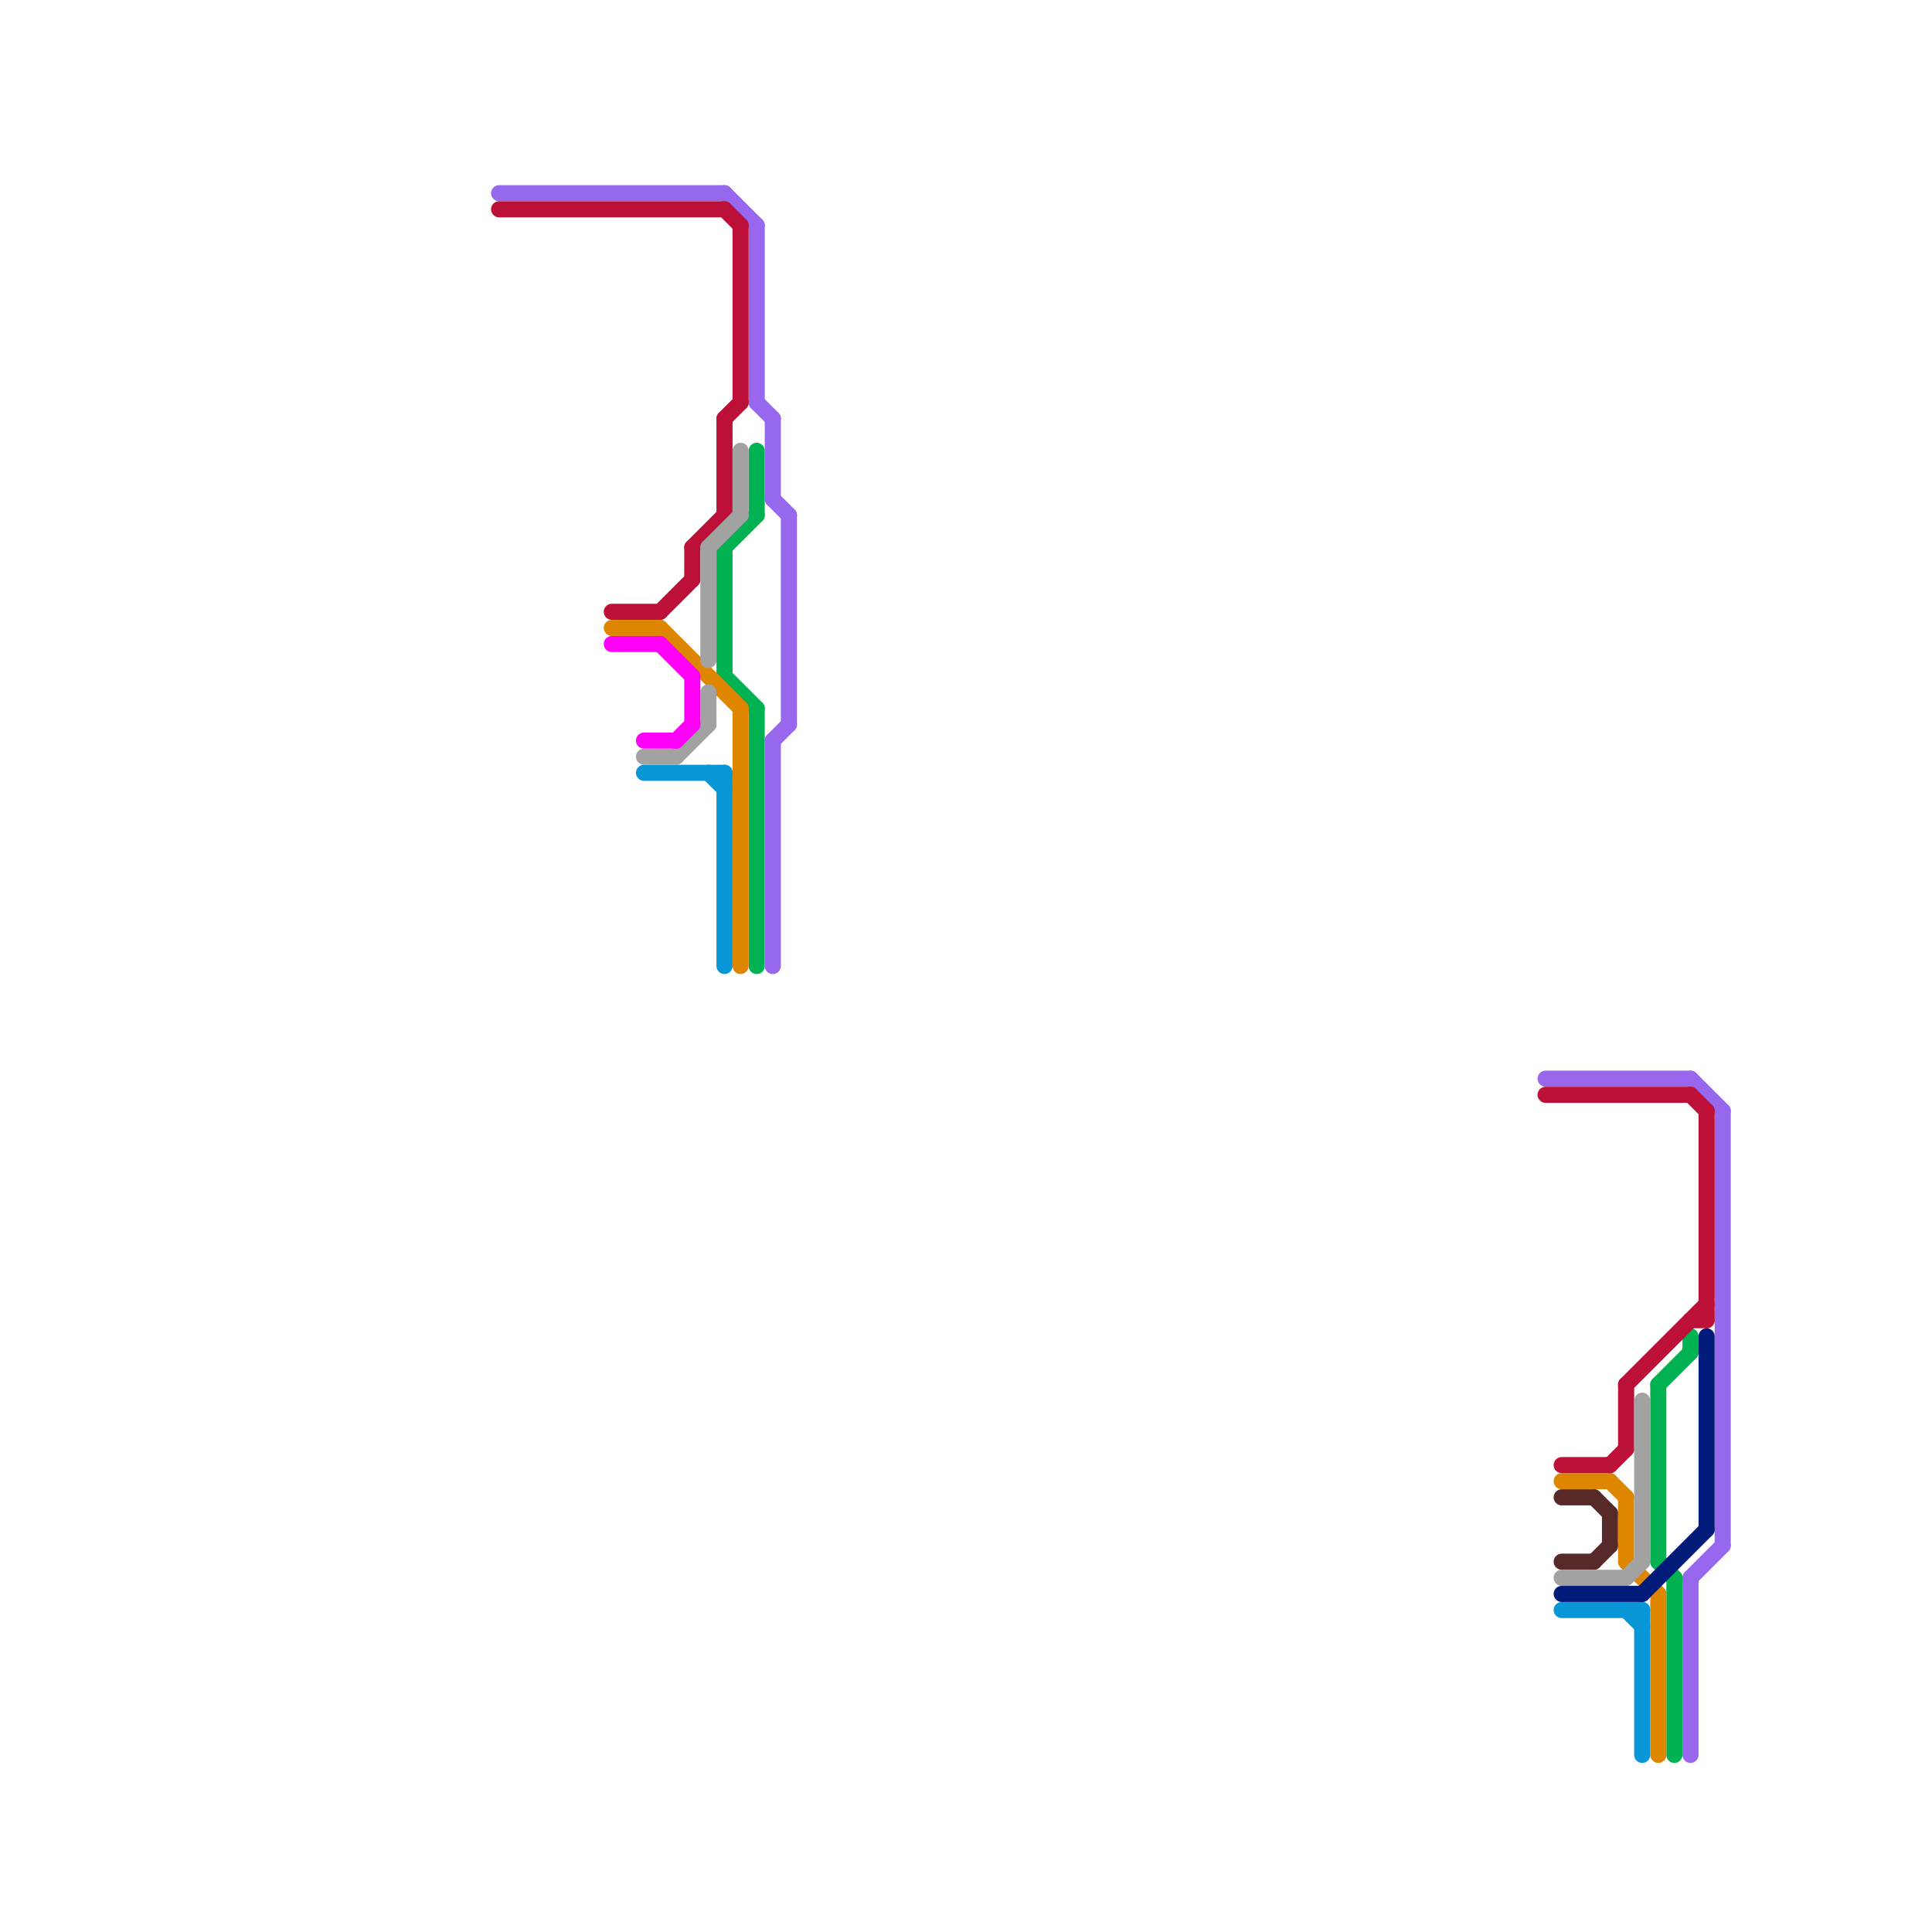 
<svg version="1.1" xmlns="http://www.w3.org/2000/svg" viewBox="0 0 120 120">
<style>text { font: 1px Helvetica; font-weight: 600; white-space: pre; dominant-baseline: central; } line { stroke-width: 1; fill: none; stroke-linecap: round; stroke-linejoin: round; } .c0 { stroke: #572929 } .c1 { stroke: #0896d7 } .c2 { stroke: #00b251 } .c3 { stroke: #9768ee } .c4 { stroke: #df8600 } .c5 { stroke: #bd1038 } .c6 { stroke: #a2a2a2 } .c7 { stroke: #ff00f7 } .c8 { stroke: #001b7a } .w1 { stroke-width: 1; }</style><defs><g id="ct-xf"><circle r="0.5" fill="#fff" stroke="#000" stroke-width="0.2"/></g><g id="ct"><circle r="0.5" fill="#fff" stroke="#000" stroke-width="0.1"/></g></defs><line class="c0 " x1="97" y1="93" x2="99" y2="93"/><line class="c0 " x1="99" y1="97" x2="100" y2="96"/><line class="c0 " x1="100" y1="94" x2="100" y2="96"/><line class="c0 " x1="97" y1="97" x2="99" y2="97"/><line class="c0 " x1="99" y1="93" x2="100" y2="94"/><line class="c1 " x1="40" y1="48" x2="45" y2="48"/><line class="c1 " x1="101" y1="100" x2="102" y2="101"/><line class="c1 " x1="45" y1="48" x2="45" y2="60"/><line class="c1 " x1="97" y1="100" x2="102" y2="100"/><line class="c1 " x1="102" y1="100" x2="102" y2="109"/><line class="c1 " x1="44" y1="48" x2="45" y2="49"/><line class="c2 " x1="45" y1="34" x2="45" y2="42"/><line class="c2 " x1="104" y1="98" x2="104" y2="109"/><line class="c2 " x1="105" y1="83" x2="105" y2="84"/><line class="c2 " x1="47" y1="28" x2="47" y2="32"/><line class="c2 " x1="103" y1="97" x2="104" y2="98"/><line class="c2 " x1="103" y1="86" x2="105" y2="84"/><line class="c2 " x1="45" y1="42" x2="47" y2="44"/><line class="c2 " x1="47" y1="44" x2="47" y2="60"/><line class="c2 " x1="45" y1="34" x2="47" y2="32"/><line class="c2 " x1="103" y1="86" x2="103" y2="97"/><line class="c3 " x1="31" y1="12" x2="45" y2="12"/><line class="c3 " x1="49" y1="32" x2="49" y2="45"/><line class="c3 " x1="48" y1="31" x2="49" y2="32"/><line class="c3 " x1="48" y1="46" x2="48" y2="60"/><line class="c3 " x1="47" y1="25" x2="48" y2="26"/><line class="c3 " x1="45" y1="12" x2="47" y2="14"/><line class="c3 " x1="47" y1="14" x2="47" y2="25"/><line class="c3 " x1="105" y1="98" x2="105" y2="109"/><line class="c3 " x1="48" y1="46" x2="49" y2="45"/><line class="c3 " x1="105" y1="98" x2="107" y2="96"/><line class="c3 " x1="48" y1="26" x2="48" y2="31"/><line class="c3 " x1="107" y1="69" x2="107" y2="96"/><line class="c3 " x1="96" y1="67" x2="105" y2="67"/><line class="c3 " x1="105" y1="67" x2="107" y2="69"/><line class="c4 " x1="103" y1="99" x2="103" y2="109"/><line class="c4 " x1="97" y1="92" x2="100" y2="92"/><line class="c4 " x1="101" y1="93" x2="101" y2="97"/><line class="c4 " x1="100" y1="92" x2="101" y2="93"/><line class="c4 " x1="38" y1="39" x2="41" y2="39"/><line class="c4 " x1="41" y1="39" x2="46" y2="44"/><line class="c4 " x1="101" y1="97" x2="103" y2="99"/><line class="c4 " x1="46" y1="44" x2="46" y2="60"/><line class="c5 " x1="31" y1="13" x2="45" y2="13"/><line class="c5 " x1="43" y1="34" x2="43" y2="36"/><line class="c5 " x1="43" y1="34" x2="45" y2="32"/><line class="c5 " x1="97" y1="91" x2="100" y2="91"/><line class="c5 " x1="46" y1="14" x2="46" y2="25"/><line class="c5 " x1="45" y1="26" x2="46" y2="25"/><line class="c5 " x1="38" y1="38" x2="41" y2="38"/><line class="c5 " x1="96" y1="68" x2="105" y2="68"/><line class="c5 " x1="105" y1="82" x2="106" y2="82"/><line class="c5 " x1="45" y1="26" x2="45" y2="32"/><line class="c5 " x1="101" y1="86" x2="106" y2="81"/><line class="c5 " x1="45" y1="13" x2="46" y2="14"/><line class="c5 " x1="41" y1="38" x2="43" y2="36"/><line class="c5 " x1="100" y1="91" x2="101" y2="90"/><line class="c5 " x1="106" y1="69" x2="106" y2="82"/><line class="c5 " x1="101" y1="86" x2="101" y2="90"/><line class="c5 " x1="105" y1="68" x2="106" y2="69"/><line class="c6 " x1="44" y1="34" x2="44" y2="41"/><line class="c6 " x1="40" y1="47" x2="42" y2="47"/><line class="c6 " x1="44" y1="43" x2="44" y2="45"/><line class="c6 " x1="42" y1="47" x2="44" y2="45"/><line class="c6 " x1="97" y1="98" x2="101" y2="98"/><line class="c6 " x1="46" y1="28" x2="46" y2="32"/><line class="c6 " x1="44" y1="34" x2="46" y2="32"/><line class="c6 " x1="101" y1="98" x2="102" y2="97"/><line class="c6 " x1="102" y1="87" x2="102" y2="97"/><line class="c7 " x1="38" y1="40" x2="41" y2="40"/><line class="c7 " x1="42" y1="46" x2="43" y2="45"/><line class="c7 " x1="40" y1="46" x2="42" y2="46"/><line class="c7 " x1="43" y1="42" x2="43" y2="45"/><line class="c7 " x1="41" y1="40" x2="43" y2="42"/><line class="c8 " x1="106" y1="83" x2="106" y2="95"/><line class="c8 " x1="102" y1="99" x2="106" y2="95"/><line class="c8 " x1="97" y1="99" x2="102" y2="99"/>
</svg>
